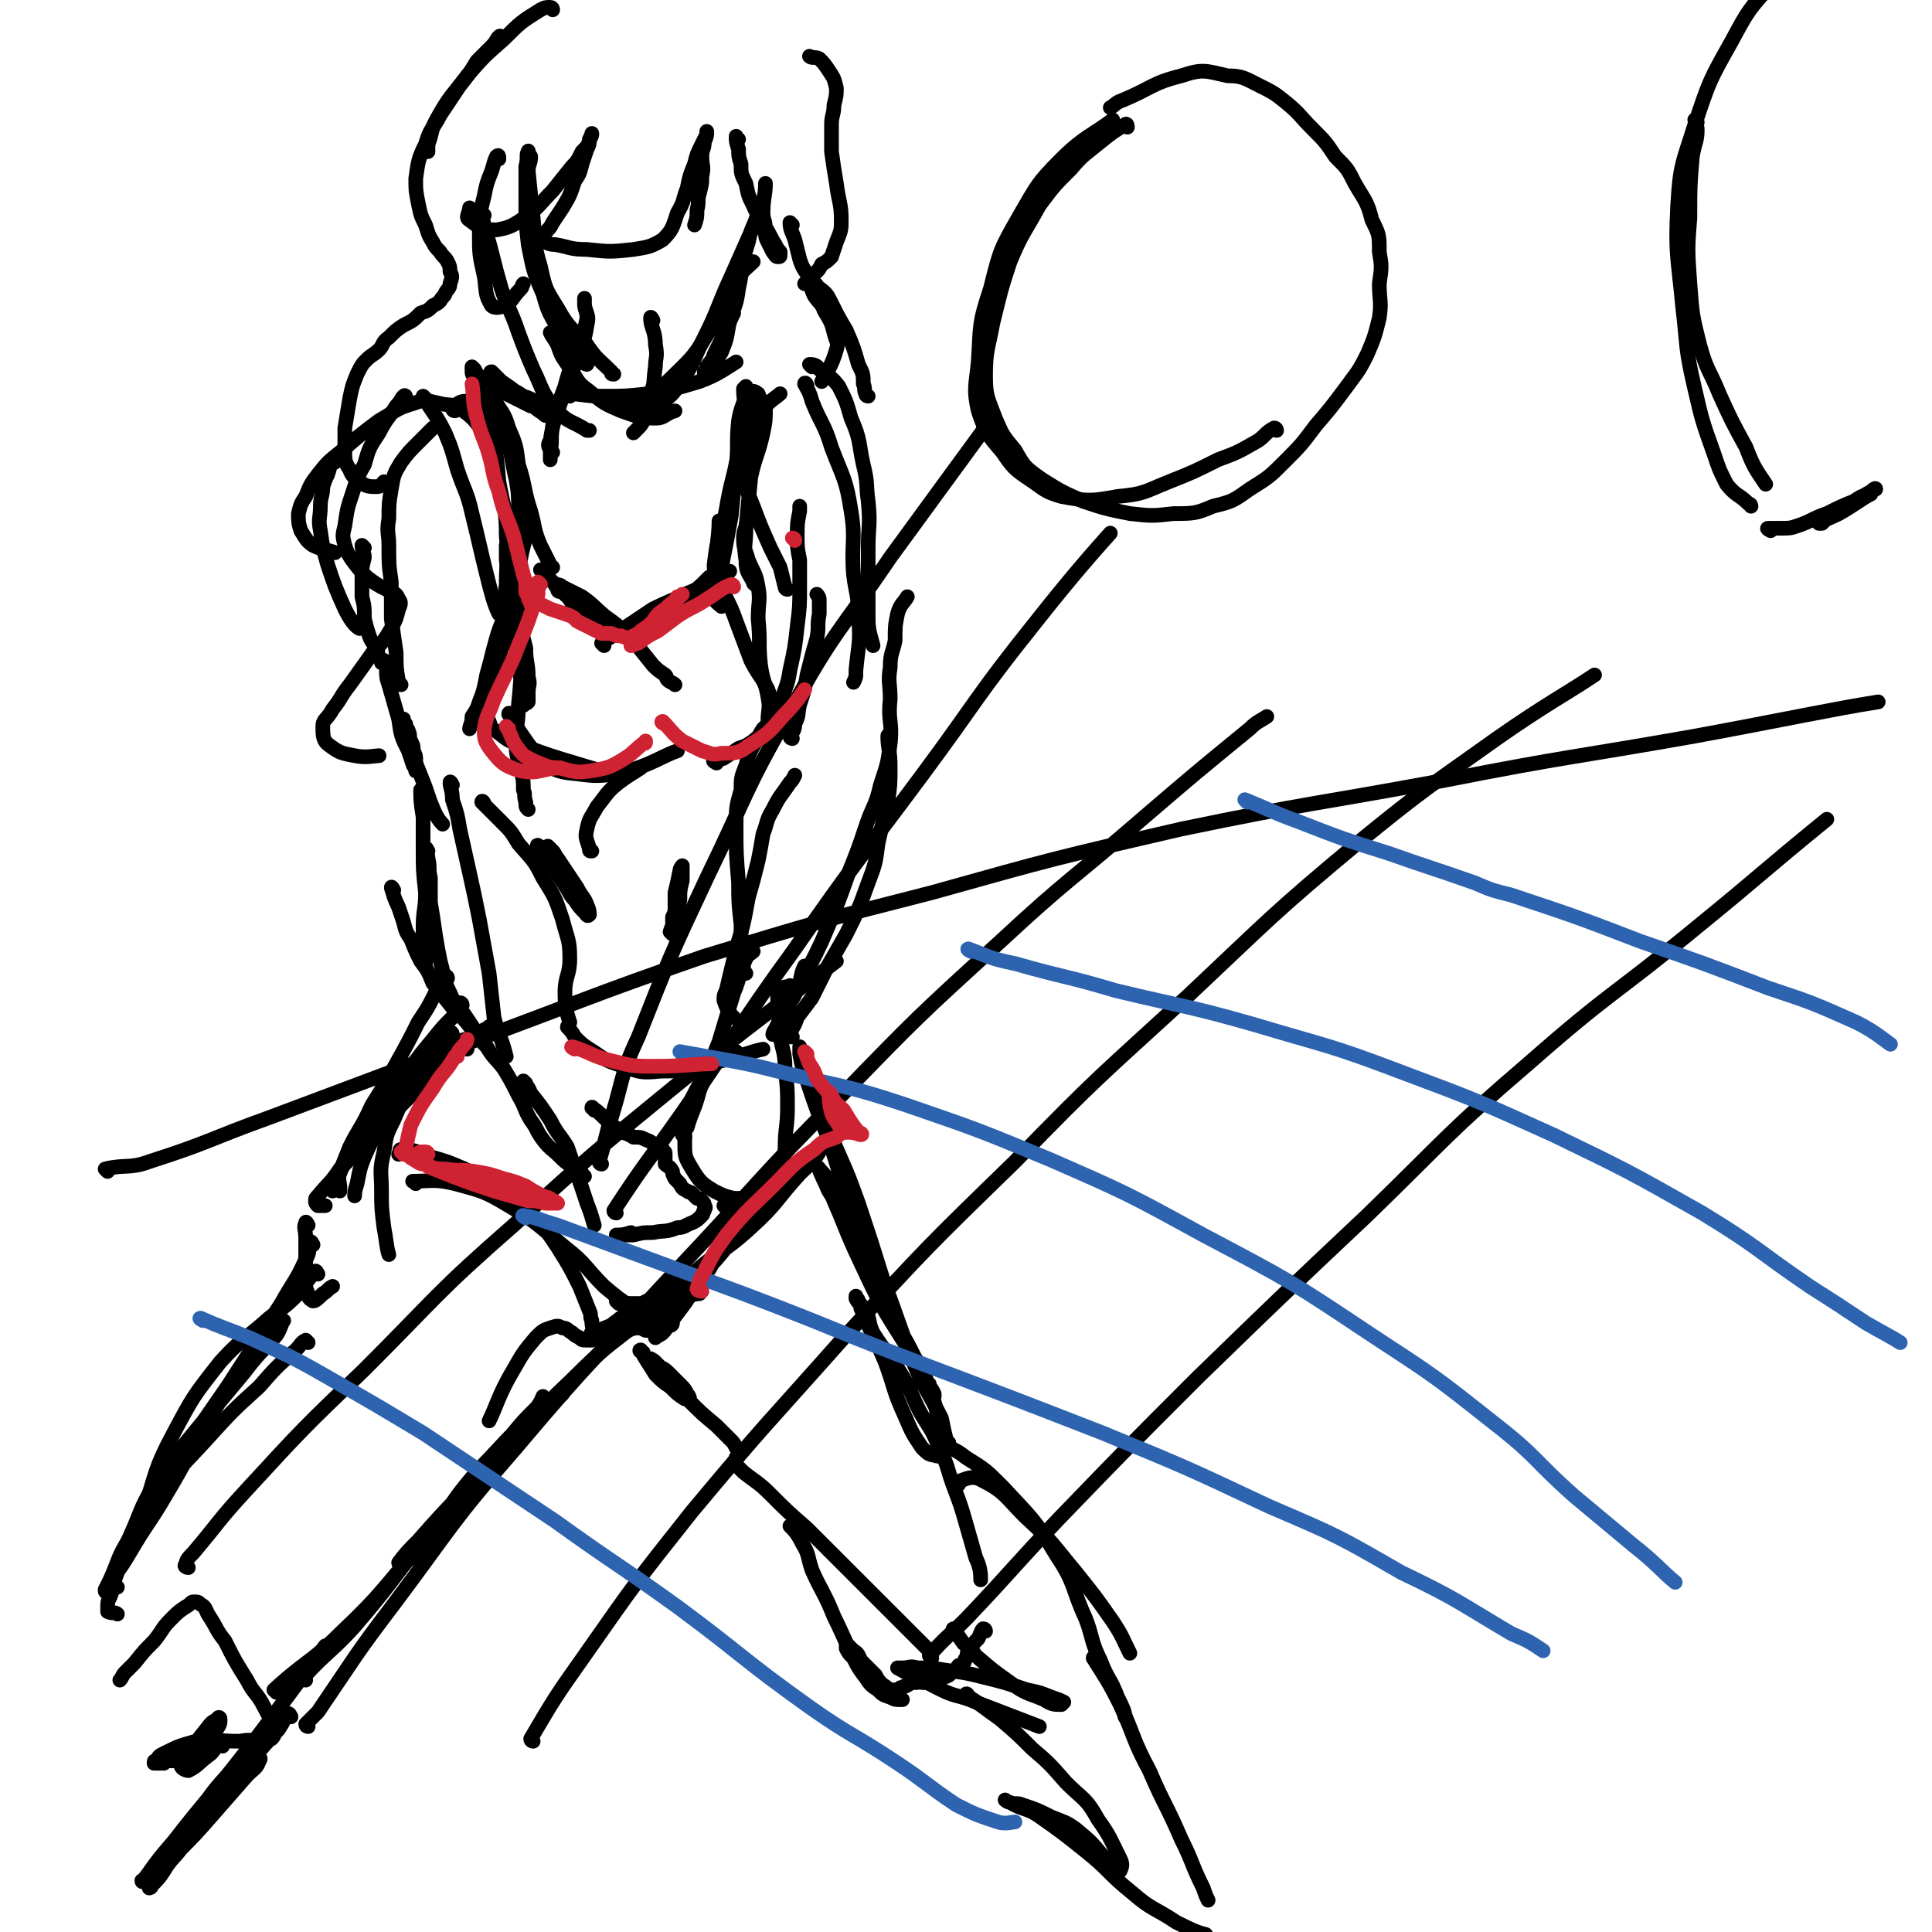 <svg viewBox='0 0 790 790' version='1.1' xmlns='http://www.w3.org/2000/svg' xmlns:xlink='http://www.w3.org/1999/xlink'><g fill='none' stroke='rgb(0,0,0)' stroke-width='6' stroke-linecap='round' stroke-linejoin='round'><path d='M200,182c0,-1 -1,-1 -1,-1 -1,-2 0,-3 -1,-4 -4,-5 -4,-6 -10,-10 -3,-2 -4,-1 -8,-2 -5,-1 -6,-2 -11,0 -7,2 -7,3 -14,7 -8,6 -8,6 -16,13 -5,4 -5,4 -9,9 -3,4 -3,4 -5,9 -2,3 -2,3 -3,7 0,3 0,4 1,7 2,3 2,4 5,6 4,2 7,2 9,3 '/><path d='M137,189c0,0 -1,-1 -1,-1 -1,2 -1,3 -2,6 -1,2 -1,2 -2,5 0,4 -1,4 -1,8 0,5 -1,5 0,10 1,7 1,7 3,14 3,9 3,9 7,18 2,4 4,7 6,8 '/><path d='M149,224c0,0 -1,-1 -1,-1 0,2 1,3 1,5 -1,4 -1,4 -1,7 0,5 0,5 0,9 1,4 1,4 1,9 1,4 1,4 2,7 1,3 2,3 3,5 1,2 0,2 1,4 1,1 1,1 1,2 1,0 1,0 1,0 0,0 0,-1 0,-1 0,0 0,0 0,1 1,1 1,1 1,2 0,4 0,4 1,7 2,7 2,7 4,14 1,7 1,7 4,13 1,3 1,3 2,6 1,1 1,3 1,2 1,0 0,-2 0,-4 0,-2 0,-2 -1,-4 0,-2 0,-2 -1,-4 -1,-2 0,-2 -1,-4 0,-1 -1,-1 -1,-2 0,-1 0,-1 -1,-2 0,0 0,-1 0,-1 0,2 0,3 0,5 1,4 1,4 3,8 2,5 2,5 4,10 2,5 2,5 4,11 2,5 3,7 5,9 '/><path d='M208,224c0,0 -1,-1 -1,-1 0,2 0,3 0,6 1,6 0,6 1,11 1,7 1,7 2,14 1,6 2,6 2,12 1,6 0,6 1,12 0,3 1,3 1,7 1,1 0,1 0,3 0,0 0,1 0,0 0,0 1,0 2,-1 0,-2 0,-2 0,-4 0,-3 1,-3 0,-6 0,-6 -1,-6 -1,-12 -1,-4 -1,-4 -2,-8 0,-2 0,-2 0,-4 -1,-2 -1,-3 -1,-3 -1,2 0,3 0,6 0,6 1,6 1,12 0,10 0,10 -1,20 0,8 -1,8 -1,16 0,6 1,6 2,11 1,4 1,4 1,8 1,2 0,2 1,5 0,2 0,2 1,3 '/><path d='M161,364c0,0 -1,-2 -1,-1 1,3 1,4 3,8 1,3 1,3 2,6 1,4 1,4 3,7 2,5 2,5 4,9 3,4 3,4 5,9 4,5 4,5 8,10 4,4 6,6 8,9 '/><path d='M198,329c0,-1 -1,-2 -1,-1 3,3 4,4 8,8 4,4 4,4 7,9 6,7 6,6 10,14 5,8 5,8 8,17 2,8 3,8 3,16 0,7 -2,7 -2,14 0,6 1,9 2,12 '/><path d='M185,321c0,0 -1,-2 -1,-1 0,2 1,3 1,7 2,6 2,6 3,12 2,9 2,9 4,18 2,9 2,9 4,19 2,11 2,11 4,22 1,9 1,9 2,18 2,8 3,8 5,16 0,0 -1,0 -1,0 '/><path d='M173,324c0,0 -1,-1 -1,-1 0,4 0,5 1,11 0,6 0,6 0,13 0,9 0,9 1,18 0,7 -1,7 -1,14 0,8 1,9 1,16 '/><path d='M175,348c0,0 -1,-2 -1,-1 0,1 1,2 1,4 1,4 0,4 1,8 0,5 0,5 0,10 1,6 1,6 2,13 1,6 1,6 2,11 2,7 1,7 4,13 2,5 3,5 6,9 2,3 2,3 4,6 3,4 2,4 5,7 3,5 4,5 7,9 3,5 3,5 6,11 3,5 2,5 5,10 3,4 2,4 5,8 3,4 3,3 7,7 2,2 2,2 5,4 1,1 1,1 3,3 0,0 1,-1 1,0 0,1 -1,2 -1,3 0,0 0,-1 1,-2 0,0 0,0 1,0 '/><path d='M215,443c0,0 -1,-1 -1,-1 1,2 2,2 3,5 4,5 4,5 8,11 3,6 4,6 7,11 2,6 2,6 4,11 2,6 2,6 4,12 2,5 2,6 3,9 '/><path d='M243,454c0,0 -1,-2 -1,-1 2,1 3,2 6,5 2,2 2,2 5,4 3,2 3,1 6,3 3,0 3,0 5,1 3,1 3,2 5,3 1,1 1,1 2,1 0,1 0,1 0,1 1,0 1,0 1,1 0,0 0,1 0,1 0,2 0,2 0,3 1,1 2,1 3,3 0,1 0,1 1,3 1,1 1,1 2,2 1,2 1,2 3,3 1,1 1,0 2,1 1,1 1,1 2,2 1,0 1,0 2,1 1,1 1,1 1,2 1,1 0,1 0,2 -1,1 0,1 -1,2 -2,2 -2,2 -4,3 -3,1 -3,2 -6,2 -5,2 -5,1 -10,2 -4,0 -4,0 -8,1 -3,0 -3,0 -5,0 -1,0 -2,1 -2,0 2,0 3,0 6,-1 0,0 0,0 0,0 '/><path d='M307,491c0,0 -1,0 -1,-1 -3,0 -3,0 -6,0 -4,-1 -4,-1 -8,-3 -5,-3 -6,-4 -9,-9 -3,-5 -3,-5 -3,-11 0,-9 0,-10 3,-18 5,-10 6,-10 13,-18 2,-2 3,0 5,-1 '/><path d='M280,465c0,0 -1,-1 -1,-1 0,-2 1,-2 2,-3 2,-7 3,-7 5,-15 4,-10 4,-10 8,-20 3,-10 3,-10 6,-20 3,-7 2,-8 5,-14 1,-2 2,-2 3,-3 '/><path d='M297,494c0,0 -1,-1 -1,-1 1,0 2,1 4,0 4,0 4,0 8,-1 2,0 2,-1 4,-1 2,-1 2,-1 4,-2 1,-1 1,-1 1,-3 1,-2 1,-2 2,-5 1,-6 1,-6 2,-11 0,-9 1,-9 1,-17 0,-8 0,-8 -1,-16 0,-7 -1,-7 -2,-13 0,-5 0,-5 -1,-10 0,-2 0,-2 0,-5 0,-2 0,-2 0,-3 1,-1 1,-1 2,-2 1,-1 2,0 3,-1 '/><path d='M300,416c0,0 -1,0 -1,-1 -2,-3 -2,-3 -3,-6 0,-2 0,-2 1,-4 2,-9 2,-8 4,-17 3,-10 3,-10 5,-21 2,-7 2,-7 4,-15 1,-5 1,-5 2,-11 2,-5 1,-5 4,-10 3,-6 3,-5 7,-11 1,-1 1,-1 2,-3 '/><path d='M305,398c0,0 0,0 -1,-1 0,-2 0,-2 0,-4 -1,-8 -1,-8 -1,-15 -1,-9 -1,-9 -1,-17 -1,-12 -1,-12 -1,-23 0,-8 0,-8 2,-15 0,-5 0,-5 2,-10 1,-4 1,-4 3,-8 2,-3 2,-4 4,-7 2,-2 3,-2 6,-3 2,-1 4,-1 5,-2 '/><path d='M364,302c0,0 -1,-2 -1,-1 0,5 1,6 1,12 0,8 0,8 -1,15 -2,8 -2,8 -4,17 -1,8 -1,8 -4,16 -4,11 -4,11 -9,21 -4,7 -4,7 -8,14 -3,6 -3,6 -6,12 -3,4 -3,4 -6,8 -1,3 -1,3 -3,6 -1,1 -2,2 -1,2 0,0 1,0 2,0 '/><path d='M330,396c0,0 0,-1 -1,-1 -2,4 -1,5 -3,9 -1,3 -1,3 -3,6 -1,3 -1,3 -2,5 -1,3 -1,3 -3,5 0,1 0,0 -1,1 -1,1 -1,2 -1,2 2,-4 2,-5 5,-9 7,-15 8,-14 15,-29 6,-14 6,-14 11,-28 4,-10 4,-10 7,-19 3,-9 4,-8 6,-17 3,-9 3,-9 4,-17 1,-9 -1,-9 0,-18 0,-7 -1,-7 0,-13 0,-6 1,-6 2,-11 0,-6 0,-6 1,-11 1,-4 3,-5 4,-7 '/><path d='M324,302c0,0 -1,0 -1,-1 1,-2 2,-2 2,-5 2,-4 1,-4 2,-8 2,-6 2,-6 3,-12 2,-8 2,-8 4,-15 1,-5 0,-5 1,-10 0,-3 0,-3 0,-6 0,-1 -1,-2 -1,-2 '/><path d='M318,297c0,0 -1,0 -1,-1 0,-4 1,-4 2,-8 2,-7 3,-7 4,-14 2,-9 2,-9 3,-18 1,-8 1,-8 1,-16 0,-6 0,-6 0,-11 -1,-5 -1,-5 -1,-10 0,-5 0,-5 1,-10 0,-1 0,-1 0,-2 '/><path d='M315,296c0,-1 -1,-1 -1,-1 0,-5 1,-5 0,-10 -1,-6 -2,-6 -3,-13 -1,-9 0,-9 -1,-19 0,-7 1,-7 0,-13 -1,-6 -2,-6 -4,-11 -1,-4 -2,-4 -2,-9 0,-3 1,-4 1,-5 '/><path d='M322,241c0,0 -1,0 -1,-1 -1,-4 -1,-4 -2,-8 -2,-4 -2,-4 -4,-8 -4,-9 -4,-9 -7,-17 -2,-5 -2,-5 -4,-10 -1,-5 -2,-5 -2,-10 0,-6 0,-7 3,-13 2,-5 4,-4 8,-8 3,-3 5,-4 6,-5 '/><path d='M332,150c0,0 -1,-1 -1,-1 1,0 3,0 4,2 4,3 5,3 8,7 3,6 3,6 5,13 4,9 3,10 5,19 2,8 1,8 2,15 1,10 0,10 0,19 0,9 0,9 0,17 0,6 0,6 0,12 0,5 1,7 2,11 '/><path d='M330,158c0,-1 -1,-2 -1,-1 1,2 2,3 3,7 4,10 5,9 8,19 5,13 6,13 8,26 2,12 0,13 1,26 1,8 2,8 2,17 1,11 0,11 -1,22 0,3 0,3 -1,5 '/><path d='M164,280c0,0 -1,-1 -1,-1 -1,-6 -1,-6 -1,-12 -1,-7 -1,-7 -2,-14 0,-7 0,-7 0,-15 -1,-7 -1,-7 -1,-15 0,-5 -1,-5 0,-11 0,-6 0,-6 1,-12 1,-6 1,-6 4,-11 3,-4 3,-4 7,-8 3,-3 3,-3 6,-6 0,0 0,0 0,0 '/><path d='M186,168c0,0 -1,0 -1,-1 2,-2 3,-3 6,-3 2,-1 3,0 5,1 3,2 4,1 6,4 4,5 3,5 5,11 3,8 2,8 4,16 1,6 1,6 1,13 0,5 0,5 0,11 0,4 0,4 0,9 0,4 -1,4 -1,8 -1,4 -1,4 0,8 0,5 1,5 2,9 '/><path d='M215,209c0,0 -1,-2 -1,-1 0,3 1,4 1,8 0,6 -1,6 -2,12 -2,9 -2,10 -5,19 -2,7 -3,7 -5,14 -2,7 -2,8 -4,15 -1,5 -1,6 -3,11 -1,3 -1,3 -3,6 0,3 -1,4 -1,5 '/><path d='M215,241c0,0 0,-1 -1,-1 0,1 0,2 -1,5 -1,3 -1,3 -3,6 -2,6 -3,6 -4,11 -2,5 -1,6 -3,11 -1,5 -1,5 -2,10 -1,4 -2,4 -2,8 0,2 0,2 1,4 1,3 1,3 3,4 5,4 5,4 11,6 11,4 11,4 21,7 10,3 10,3 20,6 0,0 0,0 0,0 '/><path d='M209,293c0,-1 -1,-2 -1,-1 1,1 2,3 3,5 5,7 5,8 11,14 4,3 4,4 10,5 10,1 11,2 22,0 12,-3 17,-7 23,-9 '/><path d='M293,312c0,0 -2,-1 -1,-1 1,-1 2,0 4,-1 3,-2 3,-2 6,-4 3,-1 3,-1 6,-3 2,-2 2,-1 4,-3 3,-2 3,-2 4,-5 1,-1 1,-1 1,-2 -1,-2 0,-2 -1,-5 -1,-3 -1,-3 -2,-6 -3,-6 -4,-6 -7,-12 -3,-8 -3,-8 -6,-16 -3,-9 -5,-9 -7,-19 -2,-10 0,-14 0,-22 '/><path d='M202,153c-1,0 -2,-1 -1,-1 1,1 2,2 4,4 3,2 3,2 7,5 2,2 2,2 5,4 2,2 2,2 5,4 1,1 1,1 2,1 0,0 1,-1 1,-1 -1,-1 -1,-1 -2,-2 -1,-1 -1,-1 -3,-2 -3,-2 -3,-2 -6,-3 -3,-2 -3,-2 -6,-3 -2,-1 -2,-1 -4,-2 -1,0 -1,0 -2,0 0,-1 -1,-1 -1,-1 0,0 0,1 1,1 1,2 1,2 3,3 6,3 6,3 12,6 1,0 1,0 1,0 '/><path d='M269,167c0,0 -1,-1 -1,-1 '/><path d='M233,162c0,0 -1,-1 -1,-1 6,0 7,1 14,1 10,0 10,0 19,-1 11,-2 11,-2 21,-5 8,-3 10,-5 15,-8 '/><path d='M226,185c-1,0 -1,0 -1,-1 -1,-2 -1,-2 0,-4 1,-6 1,-6 3,-12 4,-11 4,-11 8,-21 2,-7 3,-7 4,-14 1,-4 0,-4 -1,-8 0,-2 0,-3 0,-3 0,0 0,1 0,2 0,3 1,3 1,6 -1,6 -2,6 -4,11 -2,9 -3,9 -5,17 -3,8 -3,8 -5,16 -1,6 0,6 -1,11 0,2 0,2 0,3 '/><path d='M267,131c0,0 -1,-2 -1,-1 0,4 2,5 2,11 1,5 0,5 0,9 -1,6 0,6 -2,11 -1,4 -1,4 -2,9 -1,2 -1,3 -3,5 -1,1 -1,1 -2,2 0,0 0,0 0,0 '/><path d='M240,149c0,0 -1,0 -1,-1 -5,-7 -6,-6 -11,-14 -4,-7 -4,-7 -6,-14 -4,-9 -4,-10 -6,-20 -1,-9 -1,-9 -1,-18 0,-7 0,-7 0,-14 1,-3 0,-5 1,-6 0,-1 0,1 1,2 0,3 -1,3 -1,6 1,10 1,10 2,19 1,10 0,10 3,20 2,9 2,9 7,17 5,9 6,8 12,15 4,6 5,6 10,11 0,1 0,1 1,1 '/><path d='M198,88c-1,0 -2,-1 -1,-1 1,7 2,8 4,16 2,8 2,8 4,15 3,9 4,9 7,18 3,8 3,8 6,15 4,8 3,9 9,16 5,6 7,5 13,9 0,0 0,0 1,0 '/><path d='M226,137c0,0 -1,-1 -1,-1 1,2 2,3 3,5 1,3 1,3 2,5 2,3 2,3 4,6 3,5 3,5 7,8 6,5 6,5 13,8 6,2 7,3 14,3 4,0 4,-2 8,-3 '/><path d='M248,164c0,0 -1,-1 -1,-1 2,1 3,3 6,3 4,0 5,0 9,-2 6,-4 7,-4 12,-9 8,-8 9,-8 15,-18 7,-10 5,-11 12,-22 2,-4 5,-6 7,-8 '/><path d='M270,168c0,0 -1,-1 -1,-1 4,-5 5,-4 9,-10 6,-9 5,-9 10,-19 6,-12 5,-12 11,-25 4,-9 4,-9 8,-18 2,-3 2,-3 3,-7 1,-2 1,-2 1,-4 0,0 0,-1 -1,-1 0,3 0,4 -1,7 -2,5 -2,4 -3,9 -3,9 -2,10 -4,19 -1,8 -2,7 -4,15 -1,6 -1,6 -3,11 -2,3 -2,4 -4,7 -1,1 -1,1 -2,2 -1,1 -1,1 -1,0 0,0 0,0 0,-1 1,-1 1,-1 1,-2 2,-3 2,-2 3,-5 4,-8 5,-11 8,-17 '/><path d='M193,86c0,0 -1,-1 -1,-1 0,2 -2,4 0,5 4,3 5,4 11,4 6,-1 7,-2 13,-6 5,-4 5,-5 10,-10 4,-5 4,-5 8,-10 2,-2 2,-2 4,-6 2,-2 2,-2 3,-4 0,-1 0,-1 1,-3 0,0 0,-1 0,0 0,0 0,1 -1,2 0,2 0,2 -1,4 -1,3 -1,3 -2,6 -1,4 -1,4 -3,7 -2,6 -2,6 -5,11 -2,3 -2,3 -4,6 -1,2 -1,2 -3,4 0,0 0,1 -1,1 -1,1 -1,0 -2,1 0,0 0,0 -1,0 0,0 0,0 0,1 0,0 0,0 1,0 1,1 1,1 2,1 2,0 2,1 5,1 6,1 6,2 13,2 9,1 10,1 19,0 6,-1 7,-1 12,-4 4,-4 4,-5 6,-11 3,-5 2,-5 4,-10 1,-5 1,-5 3,-10 1,-4 1,-4 3,-8 1,-2 1,-2 2,-4 0,0 0,-2 0,-1 0,1 0,2 -1,4 0,3 -1,3 -1,6 0,4 1,4 0,8 0,3 0,3 -1,7 -1,3 0,3 -1,7 0,3 0,3 -1,6 0,0 0,0 0,0 '/><path d='M302,57c-1,0 -1,-2 -1,-1 0,2 0,2 1,5 0,3 0,3 1,6 0,4 0,4 2,8 1,5 1,5 3,9 2,5 3,4 5,9 2,3 2,4 4,7 1,2 1,2 2,3 0,1 0,1 0,1 0,1 0,1 -1,1 -1,0 -1,-1 -2,-2 -1,-2 -1,-2 -2,-4 -1,-2 -1,-2 -1,-5 0,-4 -1,-4 -1,-7 0,-6 1,-7 1,-12 '/><path d='M226,4c0,0 0,-1 -1,-1 -2,0 -2,0 -4,1 -8,5 -8,5 -15,12 -8,7 -8,7 -15,15 -6,8 -7,8 -12,17 -3,5 -2,6 -4,11 0,2 0,2 0,3 '/><path d='M205,16c0,0 0,-2 -1,-1 -1,1 -1,2 -3,4 -3,3 -3,3 -6,6 -3,5 -3,5 -7,10 -4,6 -4,6 -8,12 -3,6 -4,5 -6,12 -3,6 -3,7 -4,14 0,5 0,5 1,10 1,5 1,5 3,9 1,3 1,4 3,7 1,2 1,2 3,4 1,2 2,2 3,4 1,2 1,2 1,4 1,2 1,2 0,5 0,2 -1,2 -2,4 0,1 -1,1 -2,3 -1,1 -1,1 -3,2 -2,2 -2,2 -5,3 -3,3 -3,3 -7,5 -3,2 -3,2 -6,5 -3,2 -2,3 -4,5 -2,2 -3,2 -5,4 -2,2 -2,2 -4,6 -2,5 -2,5 -3,10 -1,6 -1,6 -2,12 0,5 0,5 0,10 0,3 0,4 2,7 1,3 2,3 4,5 3,2 4,2 7,2 2,0 2,-1 3,-2 '/><path d='M166,163c0,0 0,-2 -1,-1 -1,1 -1,2 -3,4 -3,5 -4,5 -7,11 -4,6 -4,6 -6,13 -3,5 -3,6 -5,12 -2,6 -2,6 -3,13 -1,4 -1,4 0,8 1,3 1,3 3,6 3,4 3,4 6,7 4,3 4,3 8,5 3,2 4,1 5,4 1,1 1,2 0,4 -1,4 -1,4 -3,8 -3,5 -3,5 -7,9 -5,7 -5,7 -10,14 -4,5 -3,5 -7,10 -2,4 -4,4 -4,7 0,4 0,6 3,8 4,3 5,3 10,4 5,1 8,0 10,0 '/><path d='M355,162c0,0 -1,0 -1,-1 -1,-2 0,-2 -1,-4 0,-4 0,-4 -2,-8 -2,-7 -2,-7 -5,-14 -3,-5 -3,-5 -6,-11 -2,-4 -2,-4 -6,-7 0,-1 -1,-1 -2,-1 -1,0 -1,-1 -2,-1 0,0 -1,1 -1,1 0,0 1,-1 1,-1 2,-2 2,-2 4,-4 1,-1 1,-1 2,-3 2,-1 2,-1 4,-3 1,-3 1,-3 2,-6 2,-5 2,-5 2,-9 0,-7 -1,-7 -2,-15 -1,-6 -1,-6 -2,-13 0,-5 0,-5 0,-11 0,-4 1,-4 1,-8 1,-4 1,-4 1,-7 -1,-4 -1,-4 -3,-7 -2,-3 -2,-3 -4,-5 -2,-1 -3,0 -4,-1 '/><path d='M324,92c0,0 -1,-1 -1,-1 0,3 1,4 2,7 1,4 1,4 2,8 1,3 1,3 3,6 2,5 1,5 3,9 2,3 3,3 4,6 3,5 3,5 4,9 1,4 2,4 1,7 -2,7 -4,9 -6,13 '/><path d='M222,234c0,0 -1,-1 -1,-1 2,1 2,2 5,5 4,3 4,3 8,6 2,3 2,3 4,6 3,2 3,2 5,5 1,1 1,2 3,2 0,0 0,-1 1,-2 0,0 1,0 1,-1 0,0 0,-1 -1,-1 0,-2 -1,-2 -2,-3 -2,-1 -2,-1 -4,-3 -2,-1 -2,-1 -5,-2 -2,-1 -2,-1 -4,-2 -1,0 -1,0 -2,-1 -1,0 -2,0 -2,-1 '/><path d='M247,264c0,0 -1,-1 -1,-1 4,-3 5,-3 9,-6 6,-4 6,-4 12,-8 6,-3 7,-3 13,-6 5,-2 5,-2 9,-5 4,-2 4,-2 8,-4 1,0 2,-1 1,0 -1,0 -2,0 -5,1 -3,2 -3,2 -7,5 -4,4 -5,6 -7,8 '/><path d='M246,258c0,0 0,-1 -1,-1 -3,-3 -3,-2 -6,-5 -2,-2 -2,-2 -5,-5 -1,-2 -1,-2 -3,-4 -2,-2 -2,-1 -3,-3 -1,0 -1,-1 -1,-1 1,0 2,0 3,1 4,2 4,2 8,4 4,3 4,3 8,7 7,5 7,5 13,11 4,5 4,5 8,10 2,2 2,2 5,4 1,1 0,1 1,2 1,1 2,1 3,2 '/><path d='M276,251c0,-1 -1,-1 -1,-1 6,-6 7,-6 13,-12 1,-1 1,-1 2,-2 '/><path d='M226,232c0,0 0,0 -1,-1 -2,-4 -2,-4 -4,-8 -3,-7 -2,-7 -4,-14 -3,-9 -2,-10 -5,-19 -1,-8 -1,-8 -4,-15 -2,-7 -3,-6 -6,-12 -2,-4 -3,-4 -5,-8 -2,-2 -2,-2 -3,-4 -1,-1 -1,-1 -1,-1 0,0 0,0 0,1 0,2 0,2 1,3 1,3 1,3 2,6 2,7 3,7 4,14 3,11 3,11 4,23 2,11 3,11 3,22 1,10 0,10 0,20 -1,8 -1,8 -1,15 1,4 1,4 3,8 1,2 2,3 2,4 '/><path d='M174,163c0,0 -1,-1 -1,-1 4,7 5,7 9,15 3,7 3,8 5,15 3,9 4,9 6,18 3,12 3,13 6,25 2,8 3,12 5,16 '/><path d='M309,239c0,0 -1,0 -1,-1 -2,-4 -3,-4 -3,-9 -1,-6 0,-6 0,-13 1,-10 1,-11 2,-21 2,-9 3,-9 5,-18 1,-5 1,-5 1,-10 -1,-3 -2,-3 -3,-6 -1,0 -2,-1 -2,-1 1,0 2,1 2,2 0,4 -1,4 -1,7 -3,11 -3,11 -6,21 -3,13 -4,13 -8,26 -2,7 -2,7 -3,15 0,5 1,5 2,10 0,3 0,3 1,6 0,1 0,1 0,1 -1,-1 -3,-2 -3,-4 0,-6 1,-6 3,-12 2,-10 2,-10 4,-21 1,-10 1,-10 2,-20 1,-9 0,-10 1,-19 1,-6 2,-6 3,-11 0,-2 0,-3 0,-3 0,0 -1,1 -1,1 0,5 1,5 0,9 0,8 0,8 -2,16 -2,12 -3,12 -5,24 -2,10 -3,16 -3,20 '/><path d='M221,347c0,-1 -2,-2 -1,-1 2,4 3,5 7,10 2,3 2,3 4,6 2,3 2,4 4,6 2,3 2,3 4,5 1,1 1,2 2,1 0,-1 0,-2 -1,-4 -1,-3 -2,-3 -4,-7 -2,-3 -2,-3 -4,-6 -2,-3 -2,-3 -4,-6 -1,-1 -1,-2 -2,-3 -1,-1 -2,-2 -2,-2 0,0 1,1 2,2 '/><path d='M242,348c-1,0 -1,0 -1,-1 -1,-4 -2,-4 -1,-8 1,-5 2,-5 4,-9 4,-5 4,-6 9,-10 4,-3 6,-4 9,-6 '/><path d='M191,429c0,0 -1,-1 -1,-1 -5,3 -5,4 -9,8 -5,4 -5,4 -10,9 -4,3 -4,2 -7,6 -3,2 -3,2 -6,5 -3,3 -3,3 -6,6 -1,2 -2,3 -2,4 '/><path d='M201,421c0,0 -1,-2 -1,-1 -6,3 -6,4 -12,9 -9,8 -9,8 -18,17 -9,9 -9,9 -19,19 -6,7 -6,7 -12,13 -4,6 -4,5 -9,11 -1,1 -1,1 -1,2 0,1 0,1 1,2 2,0 3,0 3,0 '/><path d='M191,426c0,0 0,-1 -1,-1 -5,2 -5,3 -11,7 -4,3 -4,3 -9,6 -6,6 -7,6 -12,12 -7,8 -7,8 -13,17 -4,8 -4,8 -8,17 0,1 0,1 -1,3 '/><path d='M183,400c0,0 0,-1 -1,-1 -2,3 -2,3 -4,7 -3,6 -3,6 -7,12 -4,8 -4,8 -9,17 -5,9 -5,9 -10,17 -4,9 -5,9 -9,17 -2,5 -2,5 -4,10 -1,4 0,4 0,7 0,1 0,1 0,1 '/><path d='M189,411c0,0 0,-1 -1,-1 -1,2 -1,3 -2,5 -5,5 -5,5 -9,10 -5,6 -5,6 -10,13 -5,9 -5,9 -10,18 -4,9 -4,8 -8,17 -2,5 -2,6 -3,11 -1,3 -1,4 -1,5 '/><path d='M185,423c0,0 0,-1 -1,-1 -5,5 -5,6 -10,12 -3,5 -3,5 -6,10 -4,7 -4,7 -7,14 -3,6 -3,6 -4,13 -2,8 -1,8 -1,16 0,7 0,7 1,15 1,5 1,8 2,11 '/><path d='M279,358c0,0 -1,-1 -1,-1 0,2 0,3 0,7 -1,3 -1,3 -2,6 0,3 0,3 -1,5 0,3 0,3 0,6 0,0 0,1 0,1 0,0 -1,-1 -1,-1 1,-3 1,-2 2,-5 1,-4 1,-4 2,-8 0,-4 0,-4 1,-8 0,-3 0,-3 0,-5 0,0 0,-1 0,-1 0,0 -1,1 -1,2 -1,5 -1,5 -2,9 0,8 0,9 0,16 '/><path d='M233,421c0,0 -1,-2 -1,-1 1,1 2,2 3,4 3,3 3,3 6,5 5,3 5,4 11,6 9,3 9,4 18,3 12,0 12,-1 24,-4 9,-2 13,-4 18,-5 '/><path d='M126,501c0,0 -1,-2 -1,-1 -1,2 0,3 0,6 0,5 0,5 0,10 0,4 0,4 0,8 0,2 0,3 1,5 0,1 0,2 2,3 1,0 2,-1 4,-3 2,-1 2,-2 4,-3 '/><path d='M130,521c0,0 -1,-2 -1,-1 -4,4 -4,5 -8,10 -5,5 -6,5 -11,9 -10,9 -11,8 -20,18 -11,14 -11,14 -19,29 -8,15 -7,16 -12,31 -3,7 -3,12 -4,14 '/><path d='M126,549c0,0 -1,-1 -1,-1 -2,1 -2,2 -4,4 -8,7 -8,7 -15,15 -11,10 -11,10 -21,21 -10,11 -11,11 -20,23 -7,8 -6,9 -12,18 -5,8 -4,8 -8,17 -1,2 -1,2 -2,4 0,1 0,1 1,1 2,-1 3,-2 4,-2 '/><path d='M128,509c0,0 -1,-2 -1,-1 -1,2 0,4 -2,7 -4,9 -5,9 -10,18 -11,17 -11,17 -22,34 -9,13 -9,13 -18,26 -7,11 -8,11 -14,22 -5,9 -6,9 -10,18 -2,4 -2,5 -4,9 0,2 -1,2 -1,3 0,1 1,0 1,-1 3,-4 3,-4 6,-9 7,-12 8,-12 15,-24 9,-15 8,-15 17,-30 6,-10 6,-10 13,-20 5,-6 6,-6 11,-12 3,-4 3,-4 5,-7 1,-1 2,-2 2,-2 -1,1 -1,3 -3,6 -6,7 -7,7 -13,15 -10,12 -10,12 -20,24 -8,10 -8,9 -15,19 -6,10 -6,10 -10,20 -4,9 -4,9 -7,19 -2,5 -1,5 -3,10 -1,2 -1,2 -1,4 0,1 0,1 0,2 2,1 3,0 4,1 '/><path d='M125,687c-1,0 -2,-1 -1,-1 10,-11 11,-10 21,-21 18,-21 17,-22 34,-43 14,-16 13,-17 28,-33 10,-10 11,-9 23,-19 0,0 0,0 0,0 '/><path d='M113,692c0,0 -1,-1 -1,-1 13,-12 15,-11 27,-23 18,-17 17,-18 33,-36 12,-14 10,-15 22,-29 7,-8 8,-8 15,-16 5,-6 5,-6 10,-11 2,-2 3,-5 3,-5 0,1 -1,4 -3,7 -11,13 -12,12 -23,25 -11,14 -9,16 -20,30 -1,2 -2,1 -4,2 -3,2 -3,2 -6,3 -1,1 -3,2 -3,1 3,-4 4,-5 8,-9 14,-16 14,-15 29,-31 17,-17 16,-18 34,-35 13,-13 14,-13 28,-24 6,-5 8,-4 13,-7 '/><path d='M243,546c0,0 -2,-1 -1,-1 5,-2 6,-2 12,-5 6,-1 6,-2 11,-3 3,-1 5,0 6,0 '/><path d='M257,539c0,0 -2,-1 -1,-1 2,1 3,2 7,3 3,1 4,1 8,1 1,0 1,0 3,0 1,0 1,-1 1,-1 '/><path d='M253,533c0,0 -1,-1 -1,-1 2,0 3,1 6,1 3,0 3,0 5,0 2,0 2,0 4,-1 1,0 2,0 2,0 0,0 -1,0 -2,0 -1,-1 -1,-1 -1,0 -2,0 -2,0 -3,1 -2,1 -2,1 -4,2 -2,1 -2,1 -3,3 -3,1 -2,1 -5,3 -1,2 -1,2 -3,3 -2,1 -1,1 -3,3 -1,0 -1,0 -3,1 -1,0 -1,0 -2,0 -2,0 -2,0 -3,-1 -2,-1 -2,-1 -3,-2 -2,-1 -2,-2 -4,-2 -2,-1 -2,-1 -5,0 -3,1 -3,1 -6,4 -5,6 -5,6 -9,13 -6,10 -7,15 -10,21 '/><path d='M263,553c-1,0 -2,-1 -1,-1 2,4 3,5 6,10 3,3 3,3 6,5 3,3 3,3 6,5 1,0 2,1 2,0 0,0 0,-1 -1,-2 -1,-2 -1,-2 -3,-4 -2,-2 -2,-2 -4,-4 -2,-2 -2,-2 -4,-3 -1,-1 -1,-1 -2,-2 -1,-1 -1,-1 -2,-1 0,0 0,-1 0,0 0,0 1,1 2,2 1,2 1,1 2,3 6,5 5,5 11,11 6,6 6,6 12,11 3,3 3,3 6,6 1,1 1,1 2,3 1,1 1,1 1,2 0,0 0,0 0,1 0,1 -1,1 -1,1 0,1 0,1 -1,2 0,0 0,0 0,0 0,0 0,1 1,1 1,1 1,1 3,3 5,4 6,4 11,9 7,7 7,7 15,14 8,8 8,8 16,16 4,4 4,4 8,8 13,13 19,19 25,25 '/><path d='M388,590c0,0 0,0 -1,-1 -1,-4 -1,-4 -2,-9 -6,-12 -7,-12 -12,-24 -6,-16 -6,-17 -12,-33 -5,-16 -5,-16 -10,-31 -5,-14 -5,-13 -11,-27 -4,-11 -4,-11 -9,-22 -1,-5 -1,-5 -3,-10 0,-2 0,-2 -1,-4 0,-1 0,-1 0,-1 0,1 0,2 0,3 1,5 1,6 3,11 4,12 4,12 9,24 4,13 4,13 8,25 3,10 4,10 7,21 3,9 3,9 6,17 4,8 4,8 8,15 3,5 3,5 6,11 2,3 2,3 4,6 1,3 0,3 2,5 0,2 0,2 1,4 0,0 0,1 1,1 0,0 0,0 0,-1 -1,-2 -1,-2 -2,-3 -3,-6 -3,-6 -6,-11 -7,-12 -7,-11 -14,-23 -6,-12 -6,-12 -11,-24 -2,-7 -1,-8 -4,-15 -4,-9 -7,-13 -10,-16 -1,-2 1,3 3,7 1,3 2,3 3,6 4,9 4,10 8,19 6,13 6,13 13,25 5,11 6,10 12,21 4,6 4,6 6,12 2,5 2,5 3,9 1,5 1,5 1,10 1,4 2,4 1,7 -1,1 -1,2 -3,1 -2,0 -3,-1 -5,-3 -4,-6 -4,-6 -7,-13 -5,-11 -4,-11 -8,-22 -3,-7 -3,-7 -6,-13 -2,-4 -2,-5 -4,-9 0,-2 -1,-2 -2,-4 0,0 0,-1 0,-1 0,1 1,1 1,2 1,2 2,2 3,4 2,4 1,5 3,9 5,8 6,8 11,16 5,8 4,8 8,16 4,7 5,7 8,15 4,8 3,8 6,16 3,8 3,8 5,15 2,7 2,7 4,14 2,4 2,7 2,9 '/><path d='M403,667c0,0 0,-1 -1,-1 -1,1 -1,2 -2,4 -2,2 -2,2 -4,5 -1,1 0,1 -1,3 -1,1 0,1 -1,2 -1,1 -1,1 -2,1 -1,1 0,1 -1,2 -2,1 -2,1 -3,2 -2,1 -2,1 -4,1 -1,1 -1,1 -2,1 -1,1 -1,1 -3,1 -1,0 -1,0 -2,0 -1,-1 -1,-1 -2,0 -1,0 -1,0 -2,0 0,0 0,0 -1,0 -1,0 0,1 -1,1 -1,1 -1,0 -2,1 -1,0 -1,0 -1,1 -1,0 -1,0 -1,0 -1,0 -1,0 -2,0 -1,0 -1,0 -1,0 -2,-1 -1,-1 -3,-2 -2,-2 -2,-2 -3,-4 -3,-3 -3,-3 -6,-6 -1,-2 -1,-3 -3,-4 -1,-1 -1,-1 -2,-2 -1,-1 -1,-1 -1,-1 0,0 0,1 0,2 1,2 1,2 3,4 2,4 2,4 5,8 2,3 2,3 5,5 2,2 2,2 5,3 2,1 2,1 4,1 1,0 1,0 1,0 -1,0 -1,0 -2,0 -2,-1 -2,-1 -3,-2 -3,-1 -3,-1 -5,-3 -5,-4 -5,-4 -8,-10 -6,-9 -5,-9 -10,-19 -4,-10 -5,-10 -9,-19 -2,-6 -1,-6 -4,-11 -2,-4 -3,-5 -5,-7 '/><path d='M391,667c0,0 -2,-1 -1,-1 1,2 2,3 4,6 3,2 3,2 5,5 7,6 7,6 14,11 7,5 7,4 14,7 3,2 4,2 7,2 0,0 1,-1 1,-1 -2,-1 -2,-1 -5,-2 -5,-2 -5,-2 -10,-3 -9,-3 -9,-3 -17,-5 -8,-2 -8,-2 -16,-3 -6,-1 -6,-1 -12,-1 -3,-1 -3,0 -6,0 -1,0 -2,0 -2,0 2,1 3,2 7,3 5,3 5,3 11,6 6,3 7,2 14,5 13,5 13,5 26,10 0,0 0,0 0,0 '/><path d='M392,607c0,-1 -2,-1 -1,-1 4,-1 6,-3 10,-1 10,5 10,7 18,15 12,11 11,11 21,23 8,10 8,10 15,20 4,6 4,7 7,13 '/><path d='M385,592c0,-1 -2,-2 -1,-1 4,1 6,1 11,5 8,5 8,5 15,12 12,13 13,13 22,28 8,12 6,13 12,26 3,8 2,9 6,17 3,8 4,7 7,15 2,4 3,6 3,8 '/><path d='M396,694c0,-1 -1,-2 -1,-1 6,4 7,5 14,10 7,6 7,6 13,12 7,6 7,6 14,14 7,7 8,6 13,15 5,7 5,8 9,16 1,2 1,3 0,5 0,0 -1,0 -2,0 -3,-3 -2,-3 -5,-6 -5,-6 -5,-6 -11,-11 -4,-3 -5,-3 -10,-5 -6,-3 -6,-3 -12,-5 -2,-1 -3,0 -5,-1 -1,0 -2,-1 -2,-1 0,0 1,1 2,1 5,3 6,2 11,5 10,7 10,7 20,15 10,8 9,9 19,17 8,7 9,6 18,12 6,3 8,4 12,5 '/><path d='M448,679c0,0 -1,-2 -1,-1 5,8 6,9 11,19 6,13 5,14 12,27 6,14 7,14 13,28 5,10 4,10 9,20 1,3 1,3 2,5 '/><path d='M91,714c0,0 -1,-1 -1,-1 -3,2 -2,3 -5,5 -4,3 -4,4 -8,6 -1,0 -3,-1 -3,-2 1,-3 3,-4 5,-8 3,-4 3,-4 7,-9 1,-1 1,-1 3,-2 0,-1 1,-1 1,0 0,2 0,2 -2,5 -1,2 -1,3 -3,5 -2,2 -2,2 -4,3 -2,1 -2,1 -3,2 -1,1 -1,1 -2,1 0,1 0,1 -1,1 -1,0 -1,0 -2,0 -1,0 -1,0 -2,0 -1,0 -1,0 -2,0 -1,0 -1,0 -2,1 -1,0 -1,0 -2,0 -1,0 -1,0 -2,0 0,-1 0,-1 1,-1 1,-2 1,-2 3,-3 6,-3 6,-3 13,-5 9,-1 9,0 18,0 5,-1 5,0 9,0 2,0 2,0 4,-1 1,-1 1,-1 1,-2 1,-2 0,-2 -1,-4 -1,-4 -1,-3 -3,-7 -3,-6 -4,-5 -7,-11 -5,-8 -5,-8 -9,-16 -4,-5 -3,-5 -7,-11 -1,-2 -1,-3 -3,-4 -1,-1 -1,-1 -3,-1 -1,0 -1,1 -3,2 -3,2 -3,2 -6,5 -4,4 -3,4 -7,9 -4,4 -4,4 -8,9 -2,2 -2,2 -4,4 -1,1 -1,2 -2,3 '/><path d='M119,702c0,0 -1,-2 -1,-1 -2,2 -2,3 -4,6 -8,9 -8,9 -16,18 -6,8 -6,8 -12,16 -6,8 -6,8 -12,15 -3,4 -4,4 -7,9 -2,3 -2,3 -5,6 0,1 -1,1 -1,1 1,-2 2,-3 4,-6 5,-7 5,-7 10,-14 9,-13 7,-14 17,-25 5,-6 7,-5 13,-8 1,-1 2,0 1,1 -1,3 -2,3 -5,6 -7,8 -7,8 -14,16 -7,8 -7,8 -14,15 -5,4 -5,3 -10,7 -2,2 -2,3 -4,5 0,0 -1,1 -1,0 1,0 1,-1 2,-2 5,-7 5,-7 11,-14 14,-18 15,-18 29,-36 17,-22 23,-31 33,-44 '/><path d='M170,484c0,-1 -2,-1 -1,-1 7,0 9,-1 17,1 11,3 12,3 22,9 12,7 12,8 23,17 9,7 8,8 16,16 6,5 6,5 12,9 1,1 1,1 2,1 '/><path d='M268,541c0,-1 -1,-1 -1,-1 7,-9 7,-10 15,-18 12,-11 13,-9 25,-20 11,-10 10,-11 20,-22 4,-4 5,-4 8,-9 0,0 -1,-1 -1,0 -4,3 -3,4 -7,8 -7,8 -8,8 -15,15 -8,8 -8,8 -15,16 -4,5 -4,5 -9,10 -2,3 -2,3 -5,5 -1,1 -2,1 -3,3 -1,1 -1,2 0,2 2,0 4,-1 6,-1 '/><path d='M293,514c0,0 0,-1 -1,-1 -1,2 0,3 -2,6 -3,4 -3,4 -6,8 -2,3 -2,3 -4,6 -3,4 -3,4 -6,8 -2,2 -1,2 -3,4 -1,1 -2,1 -3,2 0,0 1,-1 1,-1 0,-1 0,-1 0,-1 -1,0 -1,0 -2,0 -1,-1 -1,-1 -3,-1 -2,-1 -2,-1 -3,-1 -3,0 -3,1 -5,1 -3,0 -3,0 -6,1 -1,0 -1,0 -3,0 -2,0 -2,0 -3,0 -1,0 -1,-1 -1,-1 -1,-2 -1,-2 -1,-4 -1,-2 0,-2 -1,-4 -2,-5 -2,-5 -4,-10 -4,-8 -4,-8 -9,-16 -4,-6 -4,-6 -8,-11 -7,-6 -8,-6 -16,-12 -7,-5 -7,-5 -14,-9 -7,-3 -7,-3 -14,-5 -6,-2 -6,-3 -12,-3 -1,0 0,1 -1,2 '/><path d='M246,476c0,0 -1,0 -1,-1 2,-7 2,-7 4,-15 6,-18 4,-19 12,-36 13,-33 13,-33 28,-65 17,-35 15,-35 34,-68 18,-33 20,-32 41,-63 19,-26 27,-37 38,-52 '/><path d='M252,496c0,0 -1,0 -1,-1 13,-20 14,-20 28,-40 23,-33 22,-34 46,-67 25,-36 26,-36 52,-71 23,-31 22,-32 46,-62 15,-19 23,-28 31,-37 '/><path d='M522,176c0,0 0,-1 -1,-1 -4,2 -4,4 -8,6 -7,4 -7,4 -15,7 -10,5 -10,5 -20,9 -10,4 -10,5 -21,6 -11,2 -12,2 -23,0 -7,-2 -7,-3 -13,-7 -6,-4 -7,-5 -11,-11 -6,-7 -7,-8 -10,-17 -2,-9 -1,-10 0,-20 1,-15 0,-15 5,-30 4,-16 4,-16 12,-30 7,-12 7,-13 17,-23 9,-9 13,-10 21,-16 '/><path d='M461,52c0,0 0,-2 -1,-1 -5,3 -5,3 -10,7 -6,5 -7,5 -12,11 -7,7 -7,7 -13,15 -6,11 -7,11 -12,23 -4,12 -4,13 -7,25 -2,11 -3,11 -3,22 0,8 1,9 4,17 3,7 3,7 8,13 4,7 4,7 11,12 8,5 8,5 17,9 9,3 9,3 19,5 9,1 9,1 18,0 8,0 9,0 16,-3 8,-2 8,-2 15,-7 8,-5 8,-5 14,-11 7,-7 7,-7 13,-15 6,-7 6,-7 12,-15 5,-7 5,-6 9,-14 3,-7 3,-7 5,-15 1,-7 0,-7 0,-14 1,-7 1,-7 0,-13 0,-7 0,-7 -3,-13 -2,-8 -3,-8 -7,-15 -3,-6 -3,-6 -8,-11 -4,-6 -4,-6 -9,-11 -6,-6 -5,-6 -11,-11 -5,-4 -5,-4 -11,-7 -6,-3 -7,-4 -13,-4 -9,-2 -10,-3 -19,0 -12,3 -12,5 -24,10 -3,1 -3,2 -5,3 '/><path d='M44,479c0,0 -1,-1 -1,-1 8,-2 10,0 18,-3 25,-8 24,-9 49,-18 40,-15 40,-15 80,-30 49,-18 49,-19 98,-36 46,-14 46,-14 93,-26 50,-14 50,-14 102,-26 53,-11 54,-10 108,-20 51,-10 51,-9 102,-18 38,-7 56,-11 75,-14 '/><path d='M77,641c-1,0 -2,-1 -1,-1 0,-2 1,-3 3,-5 11,-13 10,-13 22,-26 23,-25 23,-25 48,-49 30,-30 29,-31 61,-59 32,-29 32,-29 65,-56 33,-27 42,-33 67,-52 '/><path d='M126,706c0,0 -1,0 -1,-1 2,-2 2,-2 5,-5 15,-22 15,-23 31,-44 24,-32 23,-33 50,-64 32,-38 33,-37 67,-74 33,-35 32,-36 65,-69 32,-33 32,-33 66,-64 28,-26 29,-25 59,-51 21,-18 21,-18 43,-36 3,-3 4,-3 7,-5 '/><path d='M218,712c0,0 -1,0 -1,-1 10,-17 10,-17 22,-34 21,-30 21,-30 44,-59 30,-36 31,-36 62,-71 34,-37 34,-37 70,-72 34,-35 35,-35 71,-68 34,-32 34,-33 70,-63 27,-22 28,-22 56,-42 20,-14 28,-18 40,-26 '/><path d='M381,678c0,0 -1,-1 -1,-1 7,-8 8,-8 15,-15 19,-20 19,-21 38,-41 28,-29 28,-29 57,-58 34,-33 34,-33 69,-66 33,-32 32,-33 67,-63 33,-29 34,-27 68,-55 27,-22 26,-22 53,-44 '/></g>
<g fill='none' stroke='rgb(45,99,175)' stroke-width='6' stroke-linecap='round' stroke-linejoin='round'><path d='M83,540c0,0 -2,-1 -1,-1 9,4 10,4 20,8 15,7 16,7 30,15 21,12 21,12 41,24 27,18 27,18 54,36 25,18 25,17 50,35 27,20 26,21 54,41 17,12 18,11 36,23 12,8 12,9 24,17 8,4 8,4 17,7 3,1 6,0 7,0 '/><path d='M215,498c0,0 -2,-1 -1,-1 6,1 7,2 14,4 38,14 38,14 76,28 37,14 37,15 74,29 37,14 37,14 73,28 34,14 34,14 68,30 28,12 28,12 54,27 23,11 23,12 45,25 7,3 7,3 13,7 '/><path d='M279,431c0,0 -1,-1 -1,-1 5,1 6,1 11,2 17,3 17,3 33,7 25,6 25,5 49,13 29,10 29,10 58,22 32,14 32,14 63,31 36,19 36,19 69,41 26,17 26,17 50,36 18,14 16,15 33,30 12,10 12,10 24,20 9,7 12,11 17,15 '/><path d='M397,389c0,0 -2,-1 -1,-1 8,3 9,4 19,6 21,6 21,5 41,11 29,7 29,6 57,14 30,9 30,8 59,19 32,12 32,12 63,26 31,15 31,15 61,32 23,14 22,15 44,30 11,7 11,7 23,15 7,4 11,6 14,8 '/><path d='M510,328c0,0 -1,-1 -1,-1 10,4 11,5 22,9 18,7 18,7 37,13 17,6 18,6 35,12 7,3 7,3 15,5 27,9 27,9 53,19 26,9 26,9 52,19 18,6 18,6 36,14 8,4 11,7 14,9 '/></g>
<g fill='none' stroke='rgb(207,34,51)' stroke-width='6' stroke-linecap='round' stroke-linejoin='round'><path d='M221,239c0,0 -1,-1 -1,-1 0,1 0,2 0,5 -2,5 -2,5 -4,11 -3,8 -3,7 -6,15 -4,9 -4,8 -8,17 -2,6 -3,6 -4,12 0,4 0,5 3,9 4,5 5,6 11,8 8,2 10,-1 17,-1 '/><path d='M208,298c0,0 -1,-1 -1,-1 2,3 2,5 4,8 3,4 3,4 7,6 5,2 6,3 11,3 7,2 7,2 14,1 5,-1 6,-1 11,-4 5,-3 4,-3 9,-7 1,0 1,0 1,-1 '/><path d='M272,296c-1,0 -2,-1 -1,-1 3,3 4,5 8,8 4,2 4,2 8,4 4,1 4,2 8,1 6,0 7,0 11,-3 8,-5 8,-5 14,-12 5,-5 7,-8 9,-11 '/><path d='M300,240c0,0 0,-1 -1,-1 -5,2 -5,3 -10,6 -6,4 -6,3 -12,7 -4,3 -4,3 -8,6 -4,2 -4,2 -8,5 -1,0 -2,1 -3,1 0,0 1,-1 2,-1 2,-3 2,-3 5,-6 3,-3 4,-3 7,-7 3,-3 3,-3 5,-6 1,0 2,-1 2,-1 0,0 -1,1 -2,2 -3,2 -3,2 -5,4 -3,2 -3,2 -5,5 -2,2 -2,2 -5,4 -1,1 -1,1 -3,2 -2,1 -3,1 -5,0 -2,0 -2,0 -4,-1 -2,0 -2,0 -4,0 -1,0 -1,-1 -2,-1 -2,-1 -2,-1 -4,-2 -2,-1 -2,-1 -4,-2 -2,-2 -2,-2 -5,-3 -3,-1 -3,-1 -6,-2 -2,-1 -2,-1 -4,-2 -1,0 -1,0 -2,0 0,0 0,0 -1,0 0,0 0,0 -1,0 0,0 0,0 0,-1 -1,-1 -1,-1 -1,-2 0,-1 -1,-1 -1,-2 0,-4 0,-4 -1,-7 -2,-8 -2,-8 -4,-16 -3,-9 -4,-9 -6,-18 -3,-8 -2,-8 -4,-15 -2,-7 -3,-7 -5,-15 -2,-7 -1,-8 -2,-14 '/><path d='M325,221c0,-1 -1,-1 -1,-1 '/><path d='M175,472c0,0 0,-1 -1,-1 -2,0 -3,0 -3,1 0,2 2,3 4,5 5,2 5,2 10,4 8,3 8,3 17,6 7,2 7,2 14,4 3,0 3,0 7,1 2,0 2,0 4,0 1,0 1,0 1,0 0,0 -1,-1 -2,-1 -2,-2 -2,-1 -4,-2 -4,-2 -4,-2 -7,-4 -5,-2 -5,-2 -9,-3 -6,-2 -6,-2 -12,-3 -6,-1 -6,0 -12,-1 -4,0 -4,0 -8,-2 -2,0 -2,0 -5,-2 -2,-1 -1,-1 -3,-2 -1,-1 -2,-1 -2,-1 0,0 1,1 1,1 1,-1 0,-2 1,-3 1,-5 1,-5 2,-9 4,-8 4,-8 9,-15 4,-7 5,-6 9,-13 2,-2 2,-3 4,-5 1,-1 1,-2 1,-2 0,0 0,1 -1,2 -2,2 -3,3 -3,5 '/><path d='M330,431c0,0 -1,-1 -1,-1 1,2 1,3 2,5 2,3 2,3 3,6 3,4 3,4 6,7 2,4 2,3 5,6 3,5 3,5 6,9 1,0 2,1 1,1 -1,0 -2,-1 -5,-1 -2,0 -3,0 -5,2 -5,2 -5,1 -9,5 -9,6 -9,7 -16,14 -10,10 -11,10 -20,21 -5,7 -5,7 -9,15 -2,3 -2,4 -3,7 0,1 2,1 2,1 '/><path d='M235,429c0,0 -2,-1 -1,-1 7,2 8,4 17,6 8,2 8,2 17,2 12,0 16,-1 23,-1 '/><path d='M340,448c0,0 -1,-2 -1,-1 0,3 0,4 1,8 1,3 2,3 4,7 0,0 0,0 0,0 '/></g>
<g fill='none' stroke='rgb(0,0,0)' stroke-width='6' stroke-linecap='round' stroke-linejoin='round'><path d='M204,65c0,-1 0,-2 -1,-1 -1,2 -1,3 -2,6 -2,5 -2,5 -3,10 -2,8 -2,8 -2,16 0,8 0,8 2,17 1,6 0,7 3,12 1,1 3,1 5,0 4,-2 3,-3 7,-7 1,-1 0,-1 1,-2 '/><path d='M716,207c0,0 0,-1 -1,-1 -4,-4 -5,-3 -9,-8 -3,-6 -3,-6 -5,-12 -5,-14 -5,-14 -8,-27 -4,-17 -3,-17 -5,-34 -2,-21 -3,-21 -2,-41 1,-17 2,-17 7,-33 6,-18 6,-18 15,-34 7,-13 7,-13 17,-24 4,-4 7,-6 9,-8 '/><path d='M694,50c0,0 -1,-1 -1,-1 0,1 1,2 1,4 0,5 -1,5 -2,11 -1,12 -1,12 -1,25 -1,13 -1,13 0,27 1,13 1,13 4,25 3,11 4,10 8,20 5,11 5,11 11,22 3,8 4,9 8,15 '/><path d='M724,217c0,0 -2,-1 -1,-1 1,0 2,0 5,0 4,0 4,0 7,-1 6,-2 6,-3 12,-5 6,-3 6,-3 11,-5 3,-2 3,-2 6,-3 1,-1 3,-3 3,-2 -2,1 -4,2 -7,4 -4,2 -4,2 -8,5 -2,1 -2,1 -5,3 -1,1 -1,1 -2,2 -1,0 -2,0 -1,0 3,-2 4,-2 8,-4 7,-4 9,-6 13,-8 '/></g>
</svg>